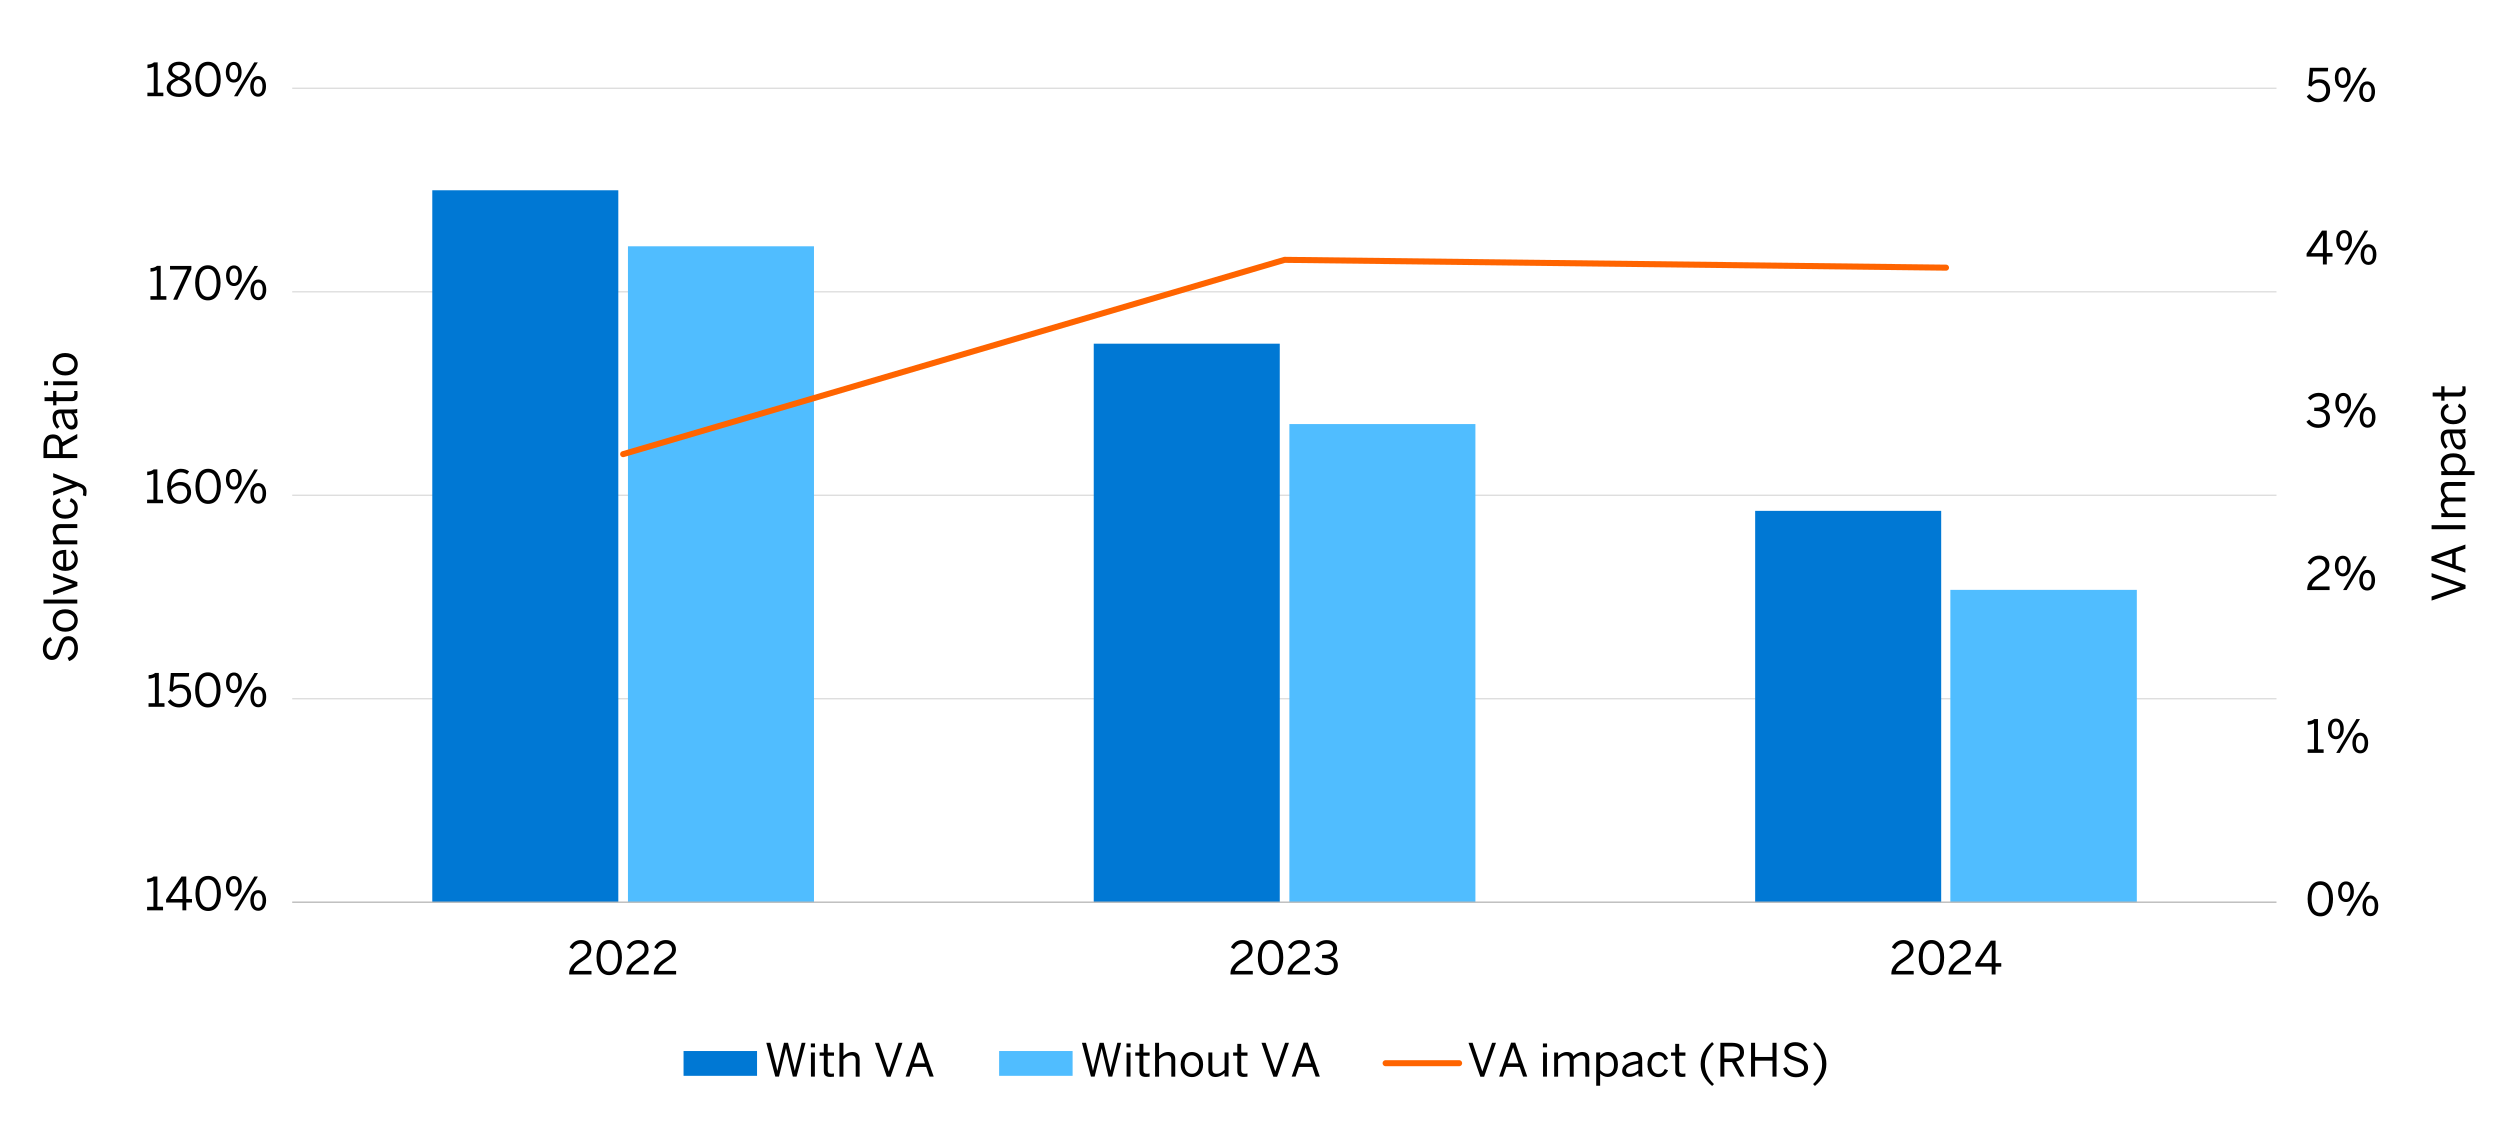 <?xml version="1.0" encoding="UTF-8"?><svg id="m" xmlns="http://www.w3.org/2000/svg" viewBox="0 0 930 422.13"><defs><style>.q{stroke:#b7b7b7;}.q,.r,.s{fill:none;stroke-linejoin:round;}.q,.s{stroke-width:.5px;}.t,.u{fill-rule:evenodd;}.t,.v{fill:#50bdff;}.u,.w{fill:#0078d4;}.r{stroke:#ff6400;stroke-linecap:round;stroke-width:2.25px;}.s{stroke:#dcdcdc;}</style></defs><path class="s" d="M108.7,259.93h738.15M108.7,184.23h738.15M108.7,108.54h738.15M108.7,32.84h738.15"/><path class="w" d="M160.81,70.78h69.2v264.85h-69.2V70.78h0ZM406.87,127.85h69.2v207.78h-69.2V127.85h0ZM652.92,190.04h69.2v145.58h-69.2v-145.58h0Z"/><path class="v" d="M233.6,91.62h69.2v244h-69.2V91.62h0ZM479.65,157.75h69.2v177.87h-69.2v-177.87h0ZM725.53,219.43h69.37v116.19h-69.37v-116.19h0Z"/><line class="q" x1="108.7" y1="335.62" x2="846.85" y2="335.62"/><polyline class="r" points="231.81 168.94 477.86 96.66 723.91 99.57"/><path d="M858.43,334.36c0-3.93,1.73-6.53,4.74-6.53s4.71,2.6,4.71,6.53-1.68,6.53-4.71,6.53-4.74-2.6-4.74-6.53ZM866.4,334.36c0-3.42-1.26-5.2-3.23-5.2s-3.25,1.79-3.25,5.2,1.26,5.22,3.25,5.22,3.23-1.8,3.23-5.22Z"/><path d="M869.77,331.76c0-2.36,1.16-3.88,2.96-3.88s2.91,1.5,2.91,3.82-1.07,3.86-2.92,3.86-2.94-1.55-2.94-3.81ZM874.34,331.74c0-1.67-.58-2.74-1.63-2.74s-1.63,1.14-1.63,2.7c0,1.67.56,2.74,1.65,2.74s1.62-1.14,1.62-2.7ZM872.83,340.65l7.51-12.58h1.33l-7.51,12.58h-1.33ZM878.84,337.01c0-2.36,1.16-3.88,2.96-3.88s2.91,1.5,2.91,3.83-1.09,3.86-2.94,3.86-2.92-1.56-2.92-3.81ZM883.41,336.97c0-1.67-.58-2.72-1.65-2.72s-1.63,1.14-1.63,2.7c0,1.67.56,2.75,1.65,2.75s1.63-1.17,1.63-2.74Z"/><path d="M858.46,280.08v-1.33h2.36v-9.69c-.61.32-1.6.58-2.33.58v-1.33c.97-.03,1.84-.29,2.4-.82h1.39v11.25h2.11v1.33h-5.93Z"/><path d="M866.01,271.19c0-2.36,1.16-3.88,2.96-3.88s2.91,1.5,2.91,3.82-1.07,3.86-2.92,3.86-2.94-1.55-2.94-3.81ZM870.58,271.17c0-1.67-.58-2.74-1.63-2.74s-1.63,1.14-1.63,2.7c0,1.67.56,2.74,1.65,2.74s1.62-1.14,1.62-2.7ZM869.07,280.08l7.51-12.58h1.33l-7.51,12.58h-1.33ZM875.08,276.44c0-2.36,1.16-3.88,2.96-3.88s2.91,1.5,2.91,3.83-1.09,3.86-2.94,3.86-2.92-1.56-2.92-3.81ZM879.66,276.4c0-1.67-.58-2.72-1.65-2.72s-1.63,1.14-1.63,2.7c0,1.67.56,2.75,1.65,2.75s1.63-1.17,1.63-2.74Z"/><path d="M858.29,219.5v-.27c0-1.82.82-3.52,4.13-5.64,1.89-1.21,2.65-1.97,2.65-3.32s-.87-2.26-2.36-2.26c-1.29,0-2.33.71-3.08,2.07l-1.16-.71c.92-1.67,2.35-2.69,4.3-2.69,2.33,0,3.76,1.43,3.76,3.48,0,1.65-.75,2.77-3.16,4.3-2.19,1.39-3.26,2.63-3.4,3.71h6.63v1.33h-8.31Z"/><path d="M868.58,210.61c0-2.36,1.16-3.88,2.96-3.88s2.91,1.5,2.91,3.82-1.07,3.86-2.92,3.86-2.94-1.55-2.94-3.81ZM873.15,210.6c0-1.67-.58-2.74-1.63-2.74s-1.63,1.14-1.63,2.7c0,1.67.56,2.74,1.65,2.74s1.62-1.14,1.62-2.7ZM871.63,219.5l7.51-12.58h1.33l-7.51,12.58h-1.33ZM877.65,215.87c0-2.36,1.16-3.88,2.96-3.88s2.91,1.5,2.91,3.83-1.09,3.86-2.94,3.86-2.92-1.56-2.92-3.81ZM882.22,215.83c0-1.67-.58-2.72-1.65-2.72s-1.63,1.14-1.63,2.7c0,1.67.56,2.75,1.65,2.75s1.63-1.17,1.63-2.74Z"/><path d="M857.98,156.88l1.09-.82c.9,1.29,2.02,1.8,3.35,1.8,1.75,0,2.86-.88,2.86-2.38,0-1.75-1.11-2.58-3.88-2.58h-.51v-1.24h.59c2.6,0,3.49-.8,3.49-2.19,0-1.19-.71-2.01-2.5-2.01-1.21,0-2.23.56-2.96,1.43l-.97-.9c.93-1.09,2.33-1.85,4.05-1.85,2.67,0,3.86,1.43,3.86,3.14,0,1.58-.93,2.63-2.45,2.97,1.87.37,2.75,1.48,2.75,3.26,0,2.12-1.68,3.66-4.33,3.66-1.89,0-3.47-.82-4.44-2.29Z"/><path d="M868.73,150.04c0-2.36,1.16-3.88,2.96-3.88s2.91,1.5,2.91,3.82-1.07,3.86-2.92,3.86-2.94-1.55-2.94-3.81ZM873.3,150.03c0-1.67-.58-2.74-1.63-2.74s-1.63,1.14-1.63,2.7c0,1.67.56,2.74,1.65,2.74s1.62-1.14,1.62-2.7ZM871.79,158.93l7.51-12.58h1.33l-7.51,12.58h-1.33ZM877.81,155.3c0-2.36,1.16-3.88,2.96-3.88s2.91,1.5,2.91,3.83-1.09,3.86-2.94,3.86-2.92-1.56-2.92-3.81ZM882.38,155.26c0-1.67-.58-2.72-1.65-2.72s-1.63,1.14-1.63,2.7c0,1.67.56,2.75,1.65,2.75s1.63-1.17,1.63-2.74Z"/><path d="M864.12,98.37v-2.91h-6.07v-1.14l5.73-8.53h1.79v8.36h2.12v1.31h-2.12v2.91h-1.45ZM859.7,94.16h4.42v-6.61h-.03l-4.38,6.61Z"/><path d="M869.07,89.48c0-2.36,1.16-3.88,2.96-3.88s2.91,1.5,2.91,3.82-1.07,3.86-2.92,3.86-2.94-1.55-2.94-3.81ZM873.64,89.47c0-1.67-.58-2.74-1.63-2.74s-1.63,1.14-1.63,2.7c0,1.67.56,2.74,1.65,2.74s1.62-1.14,1.62-2.7ZM872.13,98.37l7.51-12.58h1.33l-7.51,12.58h-1.33ZM878.15,94.73c0-2.36,1.16-3.88,2.96-3.88s2.91,1.5,2.91,3.83-1.09,3.86-2.94,3.86-2.92-1.56-2.92-3.81ZM882.72,94.7c0-1.67-.58-2.72-1.65-2.72s-1.63,1.14-1.63,2.7c0,1.67.56,2.75,1.65,2.75s1.63-1.17,1.63-2.74Z"/><path d="M858.12,35.9l1-.92c.8,1,1.78,1.75,3.23,1.75,2.06,0,2.99-1.44,2.99-3.06,0-1.92-1.12-2.92-2.74-2.92-1.22,0-2.09.51-2.77,1.46l-1.07-.37.49-6.61h6.83l-.12,1.34h-5.51l-.31,4.01c.58-.65,1.41-1.09,2.74-1.09,2.35,0,3.93,1.62,3.93,4.11s-1.68,4.44-4.44,4.44c-1.87,0-3.37-.87-4.27-2.14Z"/><path d="M868.56,28.91c0-2.36,1.16-3.88,2.96-3.88s2.91,1.5,2.91,3.82-1.07,3.86-2.92,3.86-2.94-1.55-2.94-3.81ZM873.13,28.89c0-1.67-.58-2.74-1.63-2.74s-1.63,1.14-1.63,2.7c0,1.67.56,2.74,1.65,2.74s1.62-1.14,1.62-2.7ZM871.62,37.8l7.51-12.58h1.33l-7.51,12.58h-1.33ZM877.64,34.16c0-2.36,1.16-3.88,2.96-3.88s2.91,1.5,2.91,3.83-1.09,3.86-2.94,3.86-2.92-1.56-2.92-3.81ZM882.21,34.13c0-1.67-.58-2.72-1.65-2.72s-1.63,1.14-1.63,2.7c0,1.67.56,2.75,1.65,2.75s1.63-1.17,1.63-2.74Z"/><path d="M54.72,338.65v-1.33h2.36v-9.69c-.61.32-1.6.58-2.33.58v-1.33c.97-.03,1.84-.29,2.4-.82h1.39v11.25h2.11v1.33h-5.93Z"/><path d="M67.86,338.65v-2.91h-6.07v-1.14l5.73-8.53h1.78v8.36h2.12v1.31h-2.12v2.91h-1.44ZM63.44,334.43h4.42v-6.61h-.03l-4.39,6.61Z"/><path d="M72.71,332.36c0-3.93,1.73-6.53,4.74-6.53s4.71,2.6,4.71,6.53-1.68,6.53-4.71,6.53-4.74-2.6-4.74-6.53ZM80.68,332.36c0-3.42-1.26-5.2-3.23-5.2s-3.25,1.79-3.25,5.2,1.26,5.22,3.25,5.22,3.23-1.8,3.23-5.22Z"/><path d="M84.04,329.76c0-2.36,1.16-3.88,2.96-3.88s2.91,1.5,2.91,3.82-1.07,3.86-2.92,3.86-2.94-1.55-2.94-3.81ZM88.62,329.74c0-1.67-.58-2.74-1.63-2.74s-1.63,1.14-1.63,2.7c0,1.67.56,2.74,1.65,2.74s1.62-1.14,1.62-2.7ZM87.1,338.65l7.51-12.58h1.33l-7.51,12.58h-1.33ZM93.12,335.01c0-2.36,1.16-3.88,2.96-3.88s2.91,1.5,2.91,3.83-1.09,3.86-2.94,3.86-2.92-1.56-2.92-3.81ZM97.69,334.97c0-1.67-.58-2.72-1.65-2.72s-1.63,1.14-1.63,2.7c0,1.67.56,2.75,1.65,2.75s1.63-1.17,1.63-2.74Z"/><path d="M55.26,262.93v-1.33h2.36v-9.69c-.61.32-1.6.58-2.33.58v-1.33c.97-.03,1.84-.29,2.4-.82h1.39v11.25h2.11v1.33h-5.93Z"/><path d="M62.41,261.03l1-.92c.8,1,1.78,1.75,3.23,1.75,2.06,0,2.99-1.44,2.99-3.06,0-1.92-1.12-2.92-2.74-2.92-1.22,0-2.09.51-2.77,1.46l-1.07-.37.49-6.61h6.83l-.12,1.34h-5.51l-.31,4.01c.58-.65,1.41-1.09,2.74-1.09,2.35,0,3.93,1.62,3.93,4.11s-1.68,4.44-4.44,4.44c-1.87,0-3.37-.87-4.27-2.14Z"/><path d="M72.59,256.65c0-3.93,1.73-6.53,4.74-6.53s4.71,2.6,4.71,6.53-1.68,6.53-4.71,6.53-4.74-2.6-4.74-6.53ZM80.56,256.65c0-3.42-1.26-5.2-3.23-5.2s-3.25,1.79-3.25,5.2,1.26,5.22,3.25,5.22,3.23-1.8,3.23-5.22Z"/><path d="M84.08,254.05c0-2.36,1.16-3.88,2.96-3.88s2.91,1.5,2.91,3.82-1.07,3.86-2.92,3.86-2.94-1.55-2.94-3.81ZM88.65,254.03c0-1.67-.58-2.74-1.63-2.74s-1.63,1.14-1.63,2.7c0,1.67.56,2.74,1.65,2.74s1.61-1.14,1.61-2.7ZM87.14,262.93l7.51-12.58h1.33l-7.51,12.58h-1.33ZM93.16,259.3c0-2.36,1.16-3.88,2.96-3.88s2.91,1.5,2.91,3.83-1.09,3.86-2.94,3.86-2.92-1.56-2.92-3.81ZM97.73,259.26c0-1.67-.58-2.72-1.65-2.72s-1.63,1.14-1.63,2.7c0,1.67.56,2.75,1.65,2.75s1.63-1.17,1.63-2.74Z"/><path d="M54.72,187.21v-1.33h2.36v-9.69c-.61.32-1.6.58-2.33.58v-1.33c.97-.03,1.84-.29,2.4-.82h1.39v11.25h2.11v1.33h-5.93Z"/><path d="M62.17,181.14c0-4.05,2.18-6.75,5.1-6.75,1.39,0,2.4.44,3.08.99l-.75,1.11c-.63-.48-1.29-.78-2.38-.78-2.18,0-3.55,2.19-3.59,5.18.82-.85,1.97-1.6,3.5-1.6,2.57,0,3.96,1.58,3.96,3.94s-1.8,4.22-4.33,4.22-4.59-2.02-4.59-6.31ZM69.65,183.27c0-1.56-.78-2.7-2.74-2.7-1.33,0-2.55.73-3.25,1.67.24,2.75,1.53,3.94,3.18,3.94s2.8-1.07,2.8-2.91Z"/><path d="M72.71,180.92c0-3.93,1.73-6.53,4.74-6.53s4.71,2.6,4.71,6.53-1.68,6.53-4.71,6.53-4.74-2.6-4.74-6.53ZM80.68,180.92c0-3.42-1.26-5.2-3.23-5.2s-3.25,1.79-3.25,5.2,1.26,5.22,3.25,5.22,3.23-1.8,3.23-5.22Z"/><path d="M84.04,178.32c0-2.36,1.16-3.88,2.96-3.88s2.91,1.5,2.91,3.82-1.07,3.86-2.92,3.86-2.94-1.55-2.94-3.81ZM88.62,178.3c0-1.67-.58-2.74-1.63-2.74s-1.63,1.14-1.63,2.7c0,1.67.56,2.74,1.65,2.74s1.62-1.14,1.62-2.7ZM87.1,187.21l7.51-12.58h1.33l-7.51,12.58h-1.33ZM93.12,183.57c0-2.36,1.16-3.88,2.96-3.88s2.91,1.5,2.91,3.83-1.09,3.86-2.94,3.86-2.92-1.56-2.92-3.81ZM97.69,183.54c0-1.67-.58-2.72-1.65-2.72s-1.63,1.14-1.63,2.7c0,1.67.56,2.75,1.65,2.75s1.63-1.17,1.63-2.74Z"/><path d="M55.96,111.5v-1.33h2.36v-9.69c-.61.32-1.6.58-2.33.58v-1.33c.97-.03,1.84-.29,2.4-.82h1.39v11.25h2.11v1.33h-5.93Z"/><path d="M64.42,111.5l5.2-11.24h-6.37v-1.34h7.94v1.26l-5.24,11.32h-1.53Z"/><path d="M72.6,105.21c0-3.93,1.73-6.53,4.74-6.53s4.71,2.6,4.71,6.53-1.68,6.53-4.71,6.53-4.74-2.6-4.74-6.53ZM80.57,105.21c0-3.42-1.26-5.2-3.23-5.2s-3.25,1.79-3.25,5.2,1.26,5.22,3.25,5.22,3.23-1.8,3.23-5.22Z"/><path d="M84.09,102.61c0-2.36,1.16-3.88,2.96-3.88s2.91,1.5,2.91,3.82-1.07,3.86-2.92,3.86-2.94-1.55-2.94-3.81ZM88.66,102.59c0-1.67-.58-2.74-1.63-2.74s-1.63,1.14-1.63,2.7c0,1.67.56,2.74,1.65,2.74s1.61-1.14,1.61-2.7ZM87.15,111.5l7.51-12.58h1.33l-7.51,12.58h-1.33ZM93.17,107.86c0-2.36,1.16-3.88,2.96-3.88s2.91,1.5,2.91,3.83-1.09,3.86-2.94,3.86-2.92-1.56-2.92-3.81ZM97.74,107.83c0-1.67-.58-2.72-1.65-2.72s-1.63,1.14-1.63,2.7c0,1.67.56,2.75,1.65,2.75s1.63-1.17,1.63-2.74Z"/><path d="M54.83,35.8v-1.33h2.36v-9.69c-.61.32-1.6.58-2.33.58v-1.33c.97-.03,1.84-.29,2.4-.82h1.39v11.25h2.11v1.33h-5.93Z"/><path d="M62.01,32.72c0-1.73,1.26-2.74,3.23-3.57-1.65-.76-2.65-1.56-2.65-3.11s1.46-3.09,4.03-3.09,3.99,1.55,3.99,3.09c0,1.46-.97,2.29-2.67,3.06,2.04.88,3.25,1.77,3.25,3.62s-1.68,3.35-4.57,3.35-4.61-1.46-4.61-3.35ZM69.71,32.64c0-1.33-1.12-2.06-3.2-2.92-2.04.92-3.01,1.67-3.01,2.92s1.27,2.19,3.11,2.19,3.09-.85,3.09-2.19ZM69.16,26.13c0-.95-.78-1.92-2.55-1.92s-2.57.92-2.57,1.87c0,1.16.83,1.7,2.63,2.48,1.75-.78,2.48-1.33,2.48-2.43Z"/><path d="M72.66,29.51c0-3.93,1.73-6.53,4.74-6.53s4.71,2.6,4.71,6.53-1.68,6.53-4.71,6.53-4.74-2.6-4.74-6.53ZM80.64,29.51c0-3.42-1.26-5.2-3.23-5.2s-3.25,1.79-3.25,5.2,1.26,5.22,3.25,5.22,3.23-1.8,3.23-5.22Z"/><path d="M84,26.91c0-2.36,1.16-3.88,2.96-3.88s2.91,1.5,2.91,3.82-1.07,3.86-2.92,3.86-2.94-1.55-2.94-3.81ZM88.58,26.89c0-1.67-.58-2.74-1.63-2.74s-1.63,1.14-1.63,2.7c0,1.67.56,2.74,1.65,2.74s1.62-1.14,1.62-2.7ZM87.06,35.8l7.51-12.58h1.33l-7.51,12.58h-1.33ZM93.08,32.16c0-2.36,1.16-3.88,2.96-3.88s2.91,1.5,2.91,3.83-1.09,3.86-2.94,3.86-2.92-1.56-2.92-3.81ZM97.65,32.13c0-1.67-.58-2.72-1.65-2.72s-1.63,1.14-1.63,2.7c0,1.67.56,2.75,1.65,2.75s1.63-1.17,1.63-2.74Z"/><path d="M211.72,362.51v-.27c0-1.82.82-3.52,4.13-5.64,1.89-1.21,2.65-1.97,2.65-3.32s-.87-2.26-2.36-2.26c-1.29,0-2.33.71-3.08,2.07l-1.16-.71c.92-1.67,2.35-2.69,4.3-2.69,2.33,0,3.76,1.43,3.76,3.48,0,1.65-.75,2.77-3.16,4.3-2.19,1.39-3.26,2.63-3.4,3.71h6.63v1.33h-8.31Z"/><path d="M221.9,356.22c0-3.93,1.73-6.53,4.74-6.53s4.71,2.6,4.71,6.53-1.68,6.53-4.71,6.53-4.74-2.6-4.74-6.53ZM229.88,356.22c0-3.42-1.26-5.2-3.23-5.2s-3.25,1.79-3.25,5.2,1.26,5.22,3.25,5.22,3.23-1.8,3.23-5.22Z"/><path d="M233.01,362.51v-.27c0-1.82.82-3.52,4.13-5.64,1.89-1.21,2.65-1.97,2.65-3.32s-.87-2.26-2.36-2.26c-1.29,0-2.33.71-3.08,2.07l-1.16-.71c.92-1.67,2.35-2.69,4.3-2.69,2.33,0,3.76,1.43,3.76,3.48,0,1.65-.75,2.77-3.16,4.3-2.19,1.39-3.26,2.63-3.4,3.71h6.63v1.33h-8.31Z"/><path d="M243.21,362.51v-.27c0-1.82.82-3.52,4.13-5.64,1.89-1.21,2.65-1.97,2.65-3.32s-.87-2.26-2.36-2.26c-1.29,0-2.33.71-3.08,2.07l-1.16-.71c.92-1.67,2.35-2.69,4.3-2.69,2.33,0,3.76,1.43,3.76,3.48,0,1.65-.75,2.77-3.16,4.3-2.19,1.39-3.26,2.63-3.4,3.71h6.63v1.33h-8.31Z"/><path d="M457.73,362.51v-.27c0-1.82.82-3.52,4.13-5.64,1.89-1.21,2.65-1.97,2.65-3.32s-.87-2.26-2.36-2.26c-1.29,0-2.33.71-3.08,2.07l-1.16-.71c.92-1.67,2.35-2.69,4.3-2.69,2.33,0,3.76,1.43,3.76,3.48,0,1.65-.75,2.77-3.16,4.3-2.19,1.39-3.26,2.63-3.4,3.71h6.63v1.33h-8.31Z"/><path d="M467.92,356.22c0-3.93,1.73-6.53,4.74-6.53s4.71,2.6,4.71,6.53-1.68,6.53-4.71,6.53-4.74-2.6-4.74-6.53ZM475.89,356.22c0-3.42-1.26-5.2-3.23-5.2s-3.25,1.79-3.25,5.2,1.26,5.22,3.25,5.22,3.23-1.8,3.23-5.22Z"/><path d="M479.02,362.51v-.27c0-1.82.82-3.52,4.13-5.64,1.89-1.21,2.65-1.97,2.65-3.32s-.87-2.26-2.36-2.26c-1.29,0-2.33.71-3.08,2.07l-1.16-.71c.92-1.67,2.35-2.69,4.3-2.69,2.33,0,3.76,1.43,3.76,3.48,0,1.65-.75,2.77-3.16,4.3-2.19,1.39-3.26,2.63-3.4,3.71h6.63v1.33h-8.31Z"/><path d="M488.91,360.45l1.09-.82c.9,1.29,2.02,1.8,3.35,1.8,1.75,0,2.86-.88,2.86-2.38,0-1.75-1.11-2.58-3.88-2.58h-.51v-1.24h.59c2.6,0,3.49-.8,3.49-2.19,0-1.19-.71-2.01-2.5-2.01-1.21,0-2.23.56-2.96,1.43l-.97-.9c.93-1.09,2.33-1.85,4.05-1.85,2.67,0,3.86,1.43,3.86,3.14,0,1.58-.93,2.63-2.45,2.97,1.87.37,2.75,1.48,2.75,3.26,0,2.12-1.68,3.66-4.33,3.66-1.89,0-3.47-.82-4.44-2.29Z"/><path d="M703.59,362.51v-.27c0-1.82.82-3.52,4.13-5.64,1.89-1.21,2.65-1.97,2.65-3.32s-.87-2.26-2.36-2.26c-1.29,0-2.33.71-3.08,2.07l-1.16-.71c.92-1.67,2.35-2.69,4.3-2.69,2.33,0,3.76,1.43,3.76,3.48,0,1.65-.75,2.77-3.16,4.3-2.19,1.39-3.26,2.63-3.4,3.71h6.63v1.33h-8.31Z"/><path d="M713.77,356.22c0-3.93,1.73-6.53,4.74-6.53s4.71,2.6,4.71,6.53-1.68,6.53-4.71,6.53-4.74-2.6-4.74-6.53ZM721.75,356.22c0-3.42-1.26-5.2-3.23-5.2s-3.25,1.79-3.25,5.2,1.26,5.22,3.25,5.22,3.23-1.8,3.23-5.22Z"/><path d="M724.87,362.51v-.27c0-1.82.82-3.52,4.13-5.64,1.89-1.21,2.65-1.97,2.65-3.32s-.87-2.26-2.36-2.26c-1.29,0-2.33.71-3.08,2.07l-1.16-.71c.92-1.67,2.35-2.69,4.3-2.69,2.33,0,3.76,1.43,3.76,3.48,0,1.65-.75,2.77-3.16,4.3-2.19,1.39-3.26,2.63-3.4,3.71h6.63v1.33h-8.31Z"/><path d="M740.9,362.51v-2.91h-6.07v-1.14l5.73-8.53h1.79v8.36h2.12v1.31h-2.12v2.91h-1.45ZM736.49,358.29h4.42v-6.61h-.03l-4.38,6.61Z"/><path d="M917.18,219l-12.63,4.42v-1.53l10.62-3.6v-.03l-10.62-3.62v-1.45l12.63,4.42v1.39Z"/><path d="M917.13,213.03l-12.63-4.45v-1.56l12.63-4.45v1.55l-3.6,1.24v5l3.6,1.24v1.45ZM912.22,209.89v-4.08l-5.9,2.01v.03l5.9,2.04Z"/><path d="M917.13,196.87h-12.58v-1.5h12.58v1.5Z"/><path d="M917.13,192.36h-8.97v-1.46h1.36c-.85-.85-1.55-1.89-1.55-3.23,0-1.51.65-2.16,1.58-2.46-.85-.87-1.58-1.97-1.58-3.31,0-1.84,1.07-2.6,2.69-2.6h6.48v1.46h-6.15c-1.19,0-1.75.39-1.75,1.56,0,1,.56,1.84,1.45,2.77h6.46v1.46h-6.15c-1.19,0-1.75.39-1.75,1.56,0,.99.56,1.83,1.45,2.79h6.46v1.46Z"/><path d="M920.53,176.72h-12.37v-1.46h1.24c-.75-.68-1.43-1.61-1.43-2.96,0-2.06,1.53-3.66,4.66-3.66s4.64,1.62,4.64,3.81c0,1.11-.49,2.04-1.29,2.8h4.56v1.46ZM912.64,170.11c-2.29,0-3.42,1.09-3.42,2.53,0,1.04.56,1.87,1.38,2.62h4.11c.88-.78,1.36-1.65,1.36-2.6,0-1.56-1.05-2.55-3.43-2.55Z"/><path d="M915,167.22c-1.82,0-3.11-1.55-3.74-6h-.41c-1.12,0-1.67.59-1.67,1.7,0,1.36.59,2.36,1.36,3.25l-.92.76c-.95-1.04-1.67-2.38-1.67-4.16,0-2.14,1.12-2.99,2.99-2.99h3.96c1.09,0,1.75-.07,2.21-.25v1.5c-.37.12-.73.2-1.24.2.94,1,1.38,2.12,1.38,3.47,0,1.55-.82,2.53-2.26,2.53ZM914.8,161.22h-2.52c.54,3.42,1.38,4.56,2.5,4.56.87,0,1.33-.58,1.33-1.51,0-1.19-.49-2.21-1.31-3.04Z"/><path d="M912.64,157.82c-3.28,0-4.67-2.11-4.67-4.11s1.19-2.97,2.52-3.52l.51,1.24c-1.16.44-1.78,1.14-1.78,2.31,0,1.29.9,2.6,3.43,2.6,2.21,0,3.45-1.05,3.45-2.57,0-1.14-.49-1.84-1.8-2.41l.48-1.21c1.5.7,2.55,1.73,2.55,3.67,0,2.07-1.6,3.99-4.67,3.99Z"/><path d="M914.95,147.48h-5.59v1.56h-1.21v-1.56h-3.2v-1.46h3.2v-2.33h1.21v2.33h5.27c.95,0,1.43-.31,1.43-1.39,0-.32-.05-.68-.12-.92h1.21c.05.25.1.82.1,1.27,0,1.89-.73,2.5-2.29,2.5Z"/><path d="M25.7,245.93l-.56-1.26c1.68-.63,2.52-1.87,2.52-3.57s-.75-2.94-2.07-2.94c-1.24,0-1.85.68-2.63,3.16-.8,2.62-1.51,4.18-3.69,4.18-1.92,0-3.33-1.65-3.33-4.05s1.22-3.79,2.82-4.44l.66,1.19c-1.51.68-2.12,1.77-2.12,3.26,0,1.6.78,2.55,1.85,2.55,1.34,0,1.78-.85,2.57-3.32.78-2.53,1.63-4.03,3.77-4.03s3.5,1.82,3.5,4.49c0,2.4-1.29,4.1-3.28,4.76Z"/><path d="M24.26,235c-3.09,0-4.67-1.97-4.67-4.18s1.58-4.16,4.67-4.16,4.67,1.97,4.67,4.16-1.6,4.18-4.67,4.18ZM24.26,228.13c-1.87,0-3.42.9-3.42,2.69s1.39,2.7,3.42,2.7c1.9,0,3.43-.88,3.43-2.7,0-1.7-1.38-2.69-3.43-2.69Z"/><path d="M28.75,224.51h-12.58v-1.46h12.58v1.46Z"/><path d="M28.78,218.02l-9.01,3.3v-1.56l7.28-2.52v-.03l-7.28-2.48v-1.46l9.01,3.28v1.48Z"/><path d="M24.26,212.36c-3.26,0-4.67-2.18-4.67-4.06,0-2.12,1.5-3.74,4.74-3.74h.31v6.34c2.02-.05,3.11-1.22,3.11-2.7,0-1.29-.53-2.02-1.46-2.7l.75-.85c1.19.83,1.9,1.97,1.9,3.65,0,2.12-1.55,4.06-4.67,4.06ZM23.49,205.95c-1.6.12-2.69.88-2.69,2.36,0,1.21.83,2.35,2.69,2.55v-4.91Z"/><path d="M28.75,202.48h-8.98v-1.48h1.34c-.76-.78-1.53-1.9-1.53-3.37,0-1.72.99-2.65,2.69-2.65h6.48v1.46h-6.15c-1.19,0-1.75.51-1.75,1.65,0,1.07.56,1.97,1.44,2.91h6.46v1.48Z"/><path d="M24.26,192.96c-3.28,0-4.67-2.11-4.67-4.11s1.19-2.97,2.52-3.52l.51,1.24c-1.16.44-1.79,1.14-1.79,2.31,0,1.29.9,2.6,3.43,2.6,2.21,0,3.45-1.05,3.45-2.57,0-1.14-.49-1.84-1.8-2.41l.48-1.21c1.5.7,2.55,1.73,2.55,3.67,0,2.07-1.6,3.99-4.67,3.99Z"/><path d="M31.98,184.6l-1.17-.34c.07-.25.15-.7.15-1.33,0-.92-.39-1.36-1.27-1.72l-.88-.34-9.03,3.47v-1.55l7.26-2.63v-.03l-7.26-2.63v-1.48l10,3.84c1.58.61,2.43,1.31,2.43,3.06,0,.8-.1,1.29-.22,1.68Z"/><path d="M28.75,170.39h-12.58v-4.32c0-2.86,1.21-4.47,3.52-4.47,2.02,0,3.08,1.14,3.45,2.92l5.61-3.09v1.63l-5.42,3.01v2.84h5.42v1.48ZM22,168.91v-2.75c0-1.97-.54-3.08-2.26-3.08s-2.21,1.09-2.21,3.09v2.74h4.47Z"/><path d="M26.62,159.78c-1.82,0-3.11-1.55-3.74-6h-.41c-1.12,0-1.67.59-1.67,1.7,0,1.36.59,2.36,1.36,3.25l-.92.76c-.95-1.04-1.67-2.38-1.67-4.16,0-2.14,1.12-2.99,2.99-2.99h3.96c1.09,0,1.75-.07,2.21-.25v1.5c-.37.12-.73.2-1.24.2.93,1,1.38,2.12,1.38,3.47,0,1.55-.82,2.53-2.26,2.53ZM26.42,153.78h-2.52c.54,3.42,1.38,4.56,2.5,4.56.87,0,1.33-.58,1.33-1.51,0-1.19-.49-2.21-1.31-3.04Z"/><path d="M26.57,149.22h-5.59v1.56h-1.21v-1.56h-3.2v-1.46h3.2v-2.33h1.21v2.33h5.27c.95,0,1.43-.31,1.43-1.39,0-.32-.05-.68-.12-.92h1.21c.05.26.1.82.1,1.28,0,1.89-.73,2.5-2.29,2.5Z"/><path d="M17.85,143.34h-1.43v-1.53h1.43v1.53ZM28.75,143.3h-8.98v-1.46h8.98v1.46Z"/><path d="M24.26,139.67c-3.09,0-4.67-1.97-4.67-4.18s1.58-4.16,4.67-4.16,4.67,1.97,4.67,4.16-1.6,4.18-4.67,4.18ZM24.26,132.8c-1.87,0-3.42.9-3.42,2.69s1.39,2.7,3.42,2.7c1.9,0,3.43-.88,3.43-2.7,0-1.7-1.38-2.69-3.43-2.69Z"/><polygon class="u" points="254.28 390.98 281.62 390.98 281.62 400.21 254.28 400.21 254.28 390.98 254.28 390.98"/><path d="M288.41,400.5l-3.35-12.58h1.51l1.85,7.29c.29,1.1.56,2.18.73,3.08h.03c.17-.88.42-1.97.71-3.06l1.75-7.31h1.51l1.8,7.36c.27,1.12.53,2.04.7,3.01h.03c.2-1.02.42-1.85.7-2.96l1.84-7.41h1.43l-3.33,12.58h-1.38l-2.53-10.52h-.03l-2.6,10.52h-1.38Z"/><path d="M301.64,389.6v-1.43h1.53v1.43h-1.53ZM301.67,400.5v-8.97h1.46v8.97h-1.46Z"/><path d="M306.46,398.32v-5.59h-1.56v-1.21h1.56v-3.2h1.46v3.2h2.33v1.21h-2.33v5.27c0,.95.31,1.43,1.39,1.43.32,0,.68-.05.92-.12v1.21c-.25.05-.82.1-1.27.1-1.89,0-2.5-.73-2.5-2.29Z"/><path d="M312.28,400.5v-12.58h1.48v4.95c.78-.77,1.9-1.53,3.37-1.53,1.72,0,2.65.99,2.65,2.69v6.48h-1.46v-6.15c0-1.19-.51-1.75-1.65-1.75-1.07,0-1.97.56-2.91,1.45v6.46h-1.48Z"/><path d="M329.91,400.55l-4.42-12.63h1.53l3.6,10.62h.03l3.62-10.62h1.44l-4.42,12.63h-1.39Z"/><path d="M336.88,400.5l4.45-12.63h1.56l4.45,12.63h-1.55l-1.24-3.6h-5l-1.24,3.6h-1.44ZM340.02,395.58h4.08l-2.01-5.9h-.03l-2.04,5.9Z"/><polygon class="t" points="371.67 390.98 399.01 390.98 399.01 400.21 371.67 400.21 371.67 390.98 371.67 390.98"/><path d="M405.83,400.5l-3.35-12.58h1.51l1.85,7.29c.29,1.1.56,2.18.73,3.08h.03c.17-.88.42-1.97.71-3.06l1.75-7.31h1.51l1.8,7.36c.27,1.12.53,2.04.7,3.01h.03c.2-1.02.42-1.85.7-2.96l1.84-7.41h1.43l-3.33,12.58h-1.38l-2.53-10.52h-.03l-2.6,10.52h-1.38Z"/><path d="M419.05,389.6v-1.43h1.53v1.43h-1.53ZM419.09,400.5v-8.97h1.46v8.97h-1.46Z"/><path d="M423.88,398.32v-5.59h-1.56v-1.21h1.56v-3.2h1.46v3.2h2.33v1.21h-2.33v5.27c0,.95.31,1.43,1.39,1.43.32,0,.68-.05.92-.12v1.21c-.25.05-.82.1-1.27.1-1.89,0-2.5-.73-2.5-2.29Z"/><path d="M429.69,400.5v-12.58h1.48v4.95c.78-.77,1.9-1.53,3.37-1.53,1.72,0,2.65.99,2.65,2.69v6.48h-1.46v-6.15c0-1.19-.51-1.75-1.65-1.75-1.07,0-1.97.56-2.91,1.45v6.46h-1.48Z"/><path d="M439.21,396.01c0-3.09,1.97-4.67,4.18-4.67s4.16,1.58,4.16,4.67-1.97,4.67-4.16,4.67-4.18-1.6-4.18-4.67ZM446.08,396.01c0-1.87-.9-3.42-2.69-3.42s-2.7,1.39-2.7,3.42c0,1.9.88,3.43,2.7,3.43,1.7,0,2.69-1.38,2.69-3.43Z"/><path d="M449.52,398v-6.48h1.46v6.17c0,1.19.51,1.75,1.65,1.75s1.97-.56,2.91-1.45v-6.48h1.48v8.97h-1.48v-1.34c-.78.76-1.9,1.51-3.37,1.51-1.72,0-2.65-.97-2.65-2.67Z"/><path d="M460.28,398.32v-5.59h-1.56v-1.21h1.56v-3.2h1.46v3.2h2.33v1.21h-2.33v5.27c0,.95.31,1.43,1.39,1.43.32,0,.68-.05.92-.12v1.21c-.25.05-.82.1-1.28.1-1.89,0-2.5-.73-2.5-2.29Z"/><path d="M473.69,400.55l-4.42-12.63h1.53l3.6,10.62h.03l3.62-10.62h1.45l-4.42,12.63h-1.39Z"/><path d="M480.51,400.5l4.45-12.63h1.56l4.45,12.63h-1.55l-1.24-3.6h-5l-1.24,3.6h-1.45ZM483.65,395.58h4.08l-2.01-5.9h-.03l-2.04,5.9Z"/><line class="r" x1="515.45" y1="395.51" x2="542.79" y2="395.51"/><path d="M550.7,400.55l-4.42-12.63h1.53l3.6,10.62h.03l3.62-10.62h1.45l-4.42,12.63h-1.39Z"/><path d="M557.67,400.5l4.45-12.63h1.56l4.45,12.63h-1.55l-1.24-3.6h-5l-1.24,3.6h-1.45ZM560.81,395.58h4.08l-2.01-5.9h-.03l-2.04,5.9Z"/><path d="M573.97,389.6v-1.43h1.53v1.43h-1.53ZM574.01,400.5v-8.97h1.46v8.97h-1.46Z"/><path d="M578.15,400.5v-8.97h1.46v1.36c.85-.85,1.89-1.55,3.23-1.55,1.51,0,2.16.65,2.46,1.58.87-.85,1.97-1.58,3.31-1.58,1.84,0,2.6,1.07,2.6,2.69v6.48h-1.46v-6.15c0-1.19-.39-1.75-1.56-1.75-1,0-1.84.56-2.77,1.45v6.46h-1.46v-6.15c0-1.19-.39-1.75-1.56-1.75-.99,0-1.83.56-2.79,1.45v6.46h-1.46Z"/><path d="M593.79,403.89v-12.37h1.46v1.24c.68-.75,1.61-1.43,2.96-1.43,2.06,0,3.65,1.53,3.65,4.66s-1.62,4.64-3.81,4.64c-1.11,0-2.04-.49-2.8-1.29v4.56h-1.46ZM600.41,396.01c0-2.29-1.09-3.42-2.53-3.42-1.04,0-1.87.56-2.62,1.38v4.11c.78.88,1.65,1.36,2.6,1.36,1.56,0,2.55-1.05,2.55-3.43Z"/><path d="M603.45,398.37c0-1.82,1.55-3.11,6-3.74v-.41c0-1.12-.59-1.67-1.7-1.67-1.36,0-2.36.59-3.25,1.36l-.76-.92c1.04-.95,2.38-1.67,4.16-1.67,2.14,0,2.99,1.12,2.99,2.99v3.96c0,1.09.07,1.75.25,2.21h-1.5c-.12-.37-.2-.73-.2-1.24-1,.94-2.12,1.38-3.47,1.38-1.55,0-2.53-.82-2.53-2.26ZM609.45,398.17v-2.52c-3.42.54-4.56,1.38-4.56,2.5,0,.87.58,1.33,1.51,1.33,1.19,0,2.21-.49,3.04-1.31Z"/><path d="M612.85,396.01c0-3.28,2.11-4.67,4.11-4.67s2.97,1.19,3.52,2.52l-1.24.51c-.44-1.16-1.14-1.78-2.31-1.78-1.29,0-2.6.9-2.6,3.43,0,2.21,1.05,3.45,2.57,3.45,1.14,0,1.84-.49,2.41-1.8l1.21.48c-.7,1.5-1.73,2.55-3.67,2.55-2.07,0-3.99-1.6-3.99-4.67Z"/><path d="M623.19,398.32v-5.59h-1.56v-1.21h1.56v-3.2h1.46v3.2h2.33v1.21h-2.33v5.27c0,.95.31,1.43,1.39,1.43.32,0,.68-.05.92-.12v1.21c-.26.05-.82.1-1.28.1-1.89,0-2.5-.73-2.5-2.29Z"/><path d="M636.91,403.98c-2.77-2.33-4.27-4.91-4.27-8.16s1.5-5.83,4.27-8.16l.66.73c-2.02,1.92-3.35,4.45-3.35,7.43s1.33,5.54,3.38,7.46l-.7.7Z"/><path d="M639.98,400.5v-12.58h4.32c2.86,0,4.47,1.21,4.47,3.52,0,2.02-1.14,3.08-2.92,3.45l3.09,5.61h-1.63l-3.01-5.42h-2.84v5.42h-1.48ZM641.46,393.75h2.75c1.97,0,3.08-.54,3.08-2.26s-1.09-2.21-3.09-2.21h-2.74v4.47Z"/><path d="M651.39,400.5v-12.58h1.5v5.27h6.48v-5.27h1.5v12.58h-1.5v-5.93h-6.48v5.93h-1.5Z"/><path d="M663.34,397.45l1.26-.56c.63,1.68,1.87,2.52,3.57,2.52s2.94-.75,2.94-2.07c0-1.24-.68-1.85-3.16-2.63-2.62-.8-4.18-1.51-4.18-3.69,0-1.92,1.65-3.33,4.05-3.33s3.79,1.22,4.44,2.82l-1.19.66c-.68-1.51-1.77-2.12-3.26-2.12-1.6,0-2.55.78-2.55,1.85,0,1.34.85,1.79,3.32,2.57,2.53.78,4.03,1.63,4.03,3.77s-1.82,3.5-4.49,3.5c-2.4,0-4.1-1.29-4.76-3.28Z"/><path d="M674.46,403.28c2.04-1.92,3.37-4.49,3.37-7.46s-1.31-5.51-3.35-7.43l.68-.73c2.77,2.33,4.25,4.9,4.25,8.16s-1.48,5.83-4.25,8.16l-.7-.7Z"/></svg>